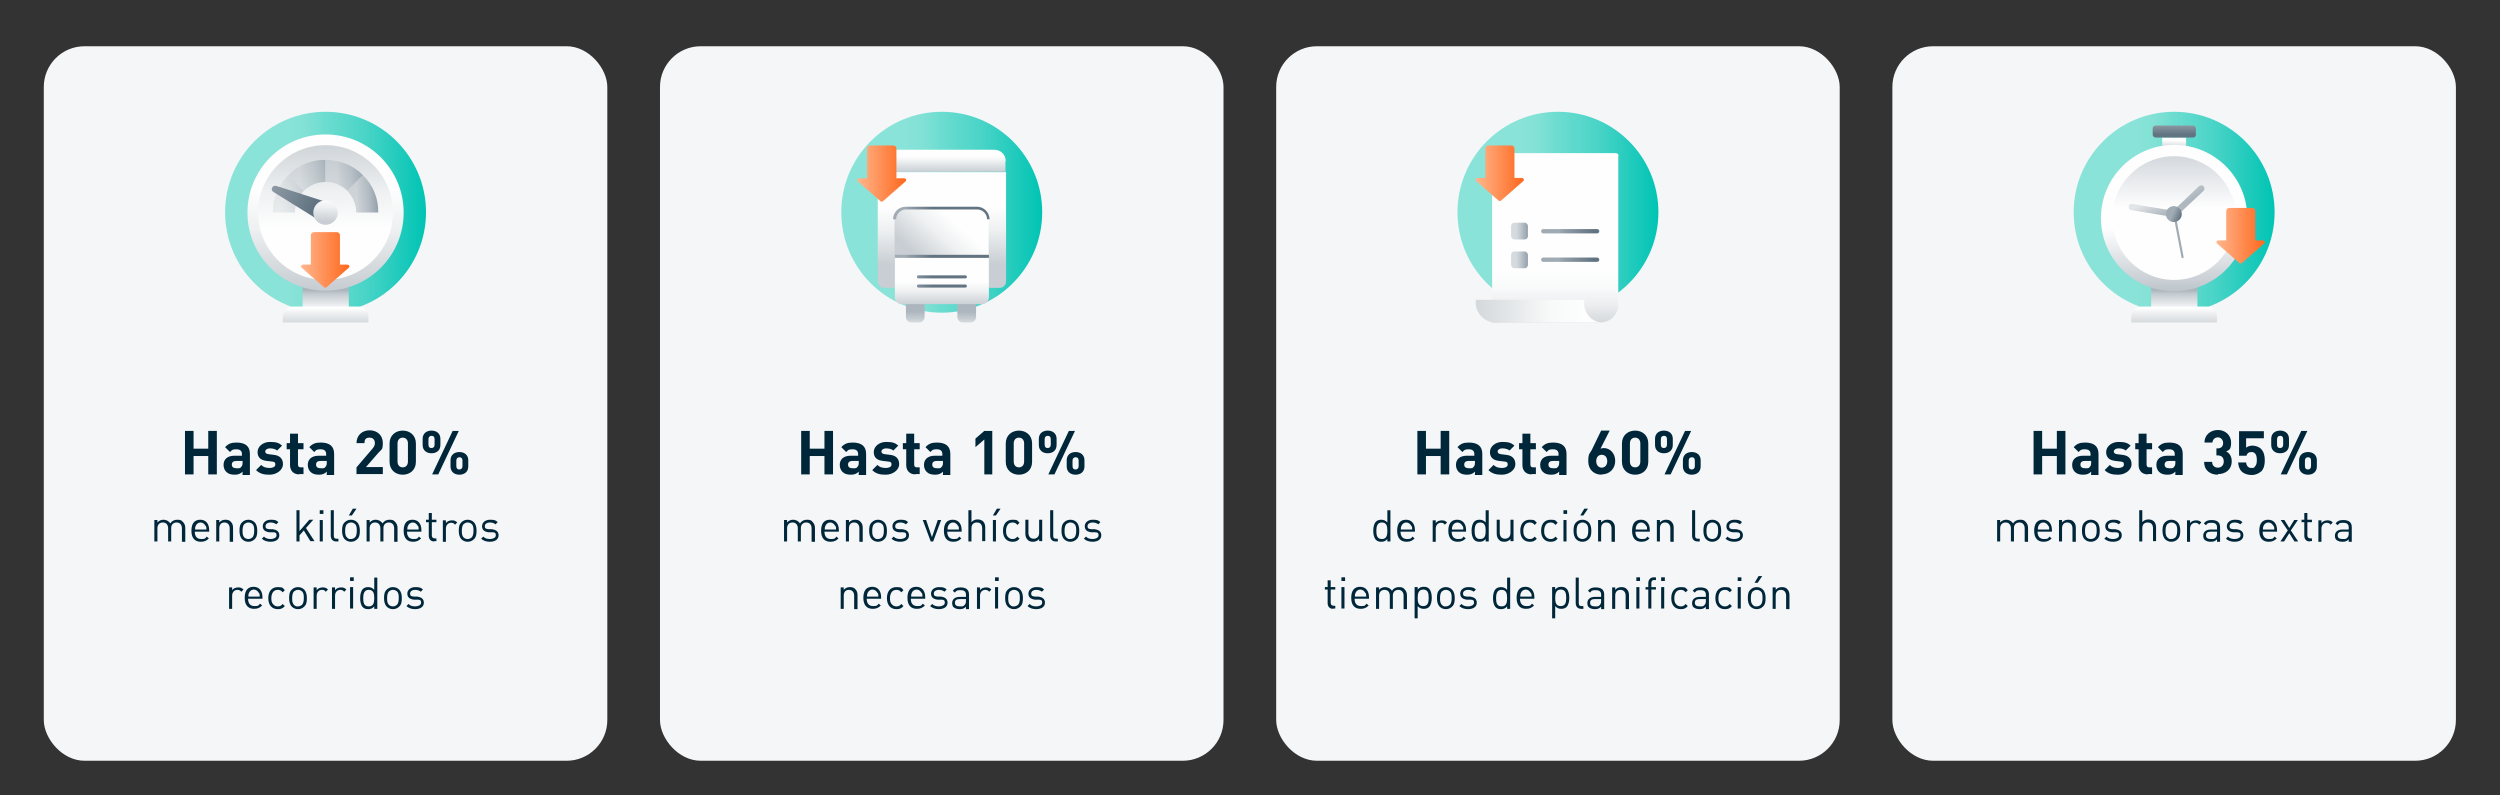 <?xml version="1.0" encoding="UTF-8"?><svg id="Capa_1" xmlns="http://www.w3.org/2000/svg" xmlns:xlink="http://www.w3.org/1999/xlink" viewBox="0 0 816.3 259.6"><rect x="0" y="0" width="816.3" height="259.6" fill="#333333" stroke="none"/><defs><style>.cls-1{fill:none;}.cls-2{fill:#00263a;}.cls-3{fill:#f5f6f8;}.cls-4{fill:url(#Degradado_sin_nombre_8-2);}.cls-5{fill:url(#Degradado_sin_nombre_5-3);}.cls-6{fill:url(#Degradado_sin_nombre_5-2);}.cls-7{fill:url(#Degradado_sin_nombre_5-4);}.cls-8{fill:url(#Degradado_sin_nombre_4-2);}.cls-9{fill:url(#Degradado_sin_nombre_9-8);}.cls-10{fill:url(#Degradado_sin_nombre_9-7);}.cls-11{fill:url(#Degradado_sin_nombre_9-6);}.cls-12{fill:url(#Degradado_sin_nombre_9-4);}.cls-13{fill:url(#Degradado_sin_nombre_9-3);}.cls-14{fill:url(#Degradado_sin_nombre_9-2);}.cls-15{fill:url(#Degradado_sin_nombre_9-5);}.cls-16{fill:url(#Degradado_sin_nombre_9-9);}.cls-17{fill:url(#Degradado_sin_nombre_6-3);}.cls-18{fill:url(#Degradado_sin_nombre_6-2);}.cls-19{fill:url(#Degradado_sin_nombre_3-2);}.cls-20{fill:url(#Degradado_sin_nombre_13);fill-rule:evenodd;}.cls-21{fill:url(#Degradado_sin_nombre_7);isolation:isolate;}.cls-21,.cls-22{opacity:.5;}.cls-23{fill:url(#Degradado_sin_nombre_10);}.cls-24{fill:url(#Degradado_sin_nombre_19);}.cls-25{fill:url(#Degradado_sin_nombre_20);}.cls-26{fill:url(#Degradado_sin_nombre_11);}.cls-27{fill:url(#Degradado_sin_nombre_12);}.cls-28{fill:url(#Degradado_sin_nombre_18);}.cls-29{fill:url(#Degradado_sin_nombre_15);}.cls-30{fill:url(#Degradado_sin_nombre_14);}.cls-31{fill:url(#Degradado_sin_nombre_17);}.cls-32{fill:url(#Degradado_sin_nombre_16);}.cls-33{opacity:.4;}.cls-34{opacity:.6;}.cls-35{opacity:.8;}.cls-36{fill:url(#Degradado_sin_nombre_6);}.cls-37{fill:url(#Degradado_sin_nombre_3);}.cls-38{fill:url(#Degradado_sin_nombre_8);}.cls-39{fill:url(#Degradado_sin_nombre_9);}.cls-40{fill:url(#Degradado_sin_nombre_4);}.cls-41{fill:url(#Degradado_sin_nombre_5);}.cls-42{fill:url(#Degradado_sin_nombre_11-4);}.cls-43{fill:url(#Degradado_sin_nombre_11-3);}.cls-44{fill:url(#Degradado_sin_nombre_11-2);}.cls-45{fill:url(#Degradado_sin_nombre_19-4);}.cls-46{fill:url(#Degradado_sin_nombre_19-3);}.cls-47{fill:url(#Degradado_sin_nombre_19-2);}.cls-48{fill:url(#Degradado_sin_nombre_20-2);}.cls-49{fill:url(#Degradado_sin_nombre_14-2);}.cls-50{fill:url(#Degradado_sin_nombre_14-3);}</style><linearGradient id="Degradado_sin_nombre_5" x1="677.1" y1="223" x2="742.8" y2="223" gradientTransform="translate(0 292.2) scale(1 -1)" gradientUnits="userSpaceOnUse"><stop offset=".3" stop-color="#8ae3d8"/><stop offset=".4" stop-color="#82e1d6"/><stop offset=".5" stop-color="#6cdcd0"/><stop offset=".7" stop-color="#49d4c7"/><stop offset=".9" stop-color="#18c9ba"/><stop offset="1" stop-color="#00c4b3"/></linearGradient><linearGradient id="Degradado_sin_nombre_4" x1="709.9" y1="187.1" x2="709.9" y2="200" gradientTransform="translate(0 292.2) scale(1 -1)" gradientUnits="userSpaceOnUse"><stop offset=".3" stop-color="#fefefe"/><stop offset=".4" stop-color="#eef0f2"/><stop offset=".7" stop-color="#c5ccd1"/><stop offset=".8" stop-color="#adb6be"/></linearGradient><linearGradient id="Degradado_sin_nombre_3" x1="709.9" y1="181.8" x2="709.9" y2="195.6" gradientTransform="translate(0 292.2) scale(1 -1)" gradientUnits="userSpaceOnUse"><stop offset=".1" stop-color="#bac2c8"/><stop offset=".6" stop-color="#eef0f1"/><stop offset=".7" stop-color="#fefefe"/></linearGradient><linearGradient id="Degradado_sin_nombre_6" x1="709.9" y1="243.1" x2="710" y2="246.7" gradientTransform="translate(0 292.2) scale(1 -1)" gradientUnits="userSpaceOnUse"><stop offset="0" stop-color="#bac2c8"/><stop offset=".2" stop-color="#cad0d5"/><stop offset=".7" stop-color="#f0f1f3"/><stop offset=".9" stop-color="#fefefe"/></linearGradient><linearGradient id="Degradado_sin_nombre_6-2" x1="709.9" y1="196.2" x2="709.9" y2="220" xlink:href="#Degradado_sin_nombre_6"/><linearGradient id="Degradado_sin_nombre_6-3" x1="709.9" y1="250.8" x2="709.9" y2="221.3" xlink:href="#Degradado_sin_nombre_6"/><linearGradient id="Degradado_sin_nombre_7" x1="1746.1" y1="-4554.2" x2="1746.1" y2="-4564.8" gradientTransform="translate(-2977.1 -3136.7) rotate(-28.1) scale(1 -1)" gradientUnits="userSpaceOnUse"><stop offset=".3" stop-color="#c8ced3"/><stop offset=".6" stop-color="#919ea8"/><stop offset=".9" stop-color="#627482"/></linearGradient><linearGradient id="Degradado_sin_nombre_9" x1="709.9" y1="254.3" x2="709.9" y2="247.7" gradientTransform="translate(0 292.2) scale(1 -1)" gradientUnits="userSpaceOnUse"><stop offset=".3" stop-color="#a1abb4"/><stop offset=".4" stop-color="#919da7"/><stop offset=".9" stop-color="#627482"/></linearGradient><linearGradient id="Degradado_sin_nombre_9-2" x1="1741.2" y1="-4570.7" x2="1746.2" y2="-4570.7" gradientTransform="translate(-2977.1 -3136.7) rotate(-28.1) scale(1 -1)" xlink:href="#Degradado_sin_nombre_9"/><linearGradient id="Degradado_sin_nombre_10" x1="1743.8" y1="-4561.2" x2="1747.4" y2="-4565.8" gradientTransform="translate(-2977.1 -3136.7) rotate(-28.1) scale(1 -1)" gradientUnits="userSpaceOnUse"><stop offset=".3" stop-color="#a1abb4"/><stop offset=".3" stop-color="#9da8b1"/><stop offset=".9" stop-color="#526575"/></linearGradient><linearGradient id="Degradado_sin_nombre_11" x1="723.8" y1="215.2" x2="739.6" y2="215.2" gradientTransform="translate(0 292.2) scale(1 -1)" gradientUnits="userSpaceOnUse"><stop offset="0" stop-color="#ffb68d"/><stop offset="1" stop-color="#ff671c"/></linearGradient><linearGradient id="Degradado_sin_nombre_5-2" x1="475.9" x2="541.6" xlink:href="#Degradado_sin_nombre_5"/><linearGradient id="Degradado_sin_nombre_13" x1="-5421.2" y1="-10558" x2="-5479.5" y2="-10558" gradientTransform="translate(-10050.2 -5368.1) rotate(-90) scale(1 -1)" gradientUnits="userSpaceOnUse"><stop offset=".6" stop-color="#fefefe"/><stop offset=".7" stop-color="#f9fafa"/><stop offset=".8" stop-color="#ebedef"/><stop offset=".9" stop-color="#d3d8dc"/><stop offset="1" stop-color="#b3bbc3"/><stop offset="1" stop-color="#adb6be"/></linearGradient><linearGradient id="Degradado_sin_nombre_12" x1="524.4" y1="190.6" x2="461" y2="190.6" gradientTransform="translate(0 292.2) scale(1 -1)" gradientUnits="userSpaceOnUse"><stop offset=".1" stop-color="#fefefe"/><stop offset=".3" stop-color="#f7f8f8"/><stop offset=".5" stop-color="#e3e6e8"/><stop offset=".8" stop-color="#c8ced3"/></linearGradient><linearGradient id="Degradado_sin_nombre_9-3" x1="503.2" y1="216.7" x2="522.2" y2="216.7" xlink:href="#Degradado_sin_nombre_9"/><linearGradient id="Degradado_sin_nombre_8" x1="493.4" y1="216.7" x2="499" y2="216.7" gradientTransform="translate(0 292.2) scale(1 -1)" gradientUnits="userSpaceOnUse"><stop offset=".3" stop-color="#d5dade"/><stop offset=".5" stop-color="#c5ccd1"/><stop offset=".9" stop-color="#9ca7b1"/><stop offset="1" stop-color="#94a0aa"/></linearGradient><linearGradient id="Degradado_sin_nombre_9-4" x1="503.2" y1="207.4" x2="522.2" y2="207.4" xlink:href="#Degradado_sin_nombre_9"/><linearGradient id="Degradado_sin_nombre_8-2" y1="207.4" y2="207.4" xlink:href="#Degradado_sin_nombre_8"/><linearGradient id="Degradado_sin_nombre_11-2" x1="481.9" y1="235.6" x2="497.7" y2="235.6" xlink:href="#Degradado_sin_nombre_11"/><linearGradient id="Degradado_sin_nombre_5-3" x1="274.7" x2="340.3" xlink:href="#Degradado_sin_nombre_5"/><linearGradient id="Degradado_sin_nombre_17" x1="298.8" y1="192.5" x2="298.8" y2="181.8" gradientTransform="translate(0 292.2) scale(1 -1)" gradientUnits="userSpaceOnUse"><stop offset=".2" stop-color="#adb6be"/><stop offset=".4" stop-color="#c5ccd1"/><stop offset=".7" stop-color="#eef0f2"/><stop offset=".9" stop-color="#fefefe"/></linearGradient><linearGradient id="Degradado_sin_nombre_16" x1="315.6" y1="192.5" x2="315.6" y2="181.8" gradientTransform="translate(0 292.2) scale(1 -1)" gradientUnits="userSpaceOnUse"><stop offset=".2" stop-color="#adb6be"/><stop offset=".4" stop-color="#c5ccd1"/><stop offset=".7" stop-color="#eef0f2"/><stop offset=".9" stop-color="#fefefe"/></linearGradient><linearGradient id="Degradado_sin_nombre_15" x1="307.5" y1="243.2" x2="307.5" y2="236" gradientTransform="translate(0 292.2) scale(1 -1)" gradientUnits="userSpaceOnUse"><stop offset=".3" stop-color="#fefefe"/><stop offset=".5" stop-color="#eef0f1"/><stop offset="1" stop-color="#c8ced3"/></linearGradient><linearGradient id="Degradado_sin_nombre_14" x1="307.5" y1="198.2" x2="307.5" y2="236" gradientTransform="translate(0 292.2) scale(1 -1)" gradientUnits="userSpaceOnUse"><stop offset=".2" stop-color="#c8ced3"/><stop offset=".5" stop-color="#eef0f1"/><stop offset=".7" stop-color="#fefefe"/></linearGradient><linearGradient id="Degradado_sin_nombre_14-2" x1="307.5" y1="189.3" x2="307.5" y2="204.9" xlink:href="#Degradado_sin_nombre_14"/><linearGradient id="Degradado_sin_nombre_14-3" x1="296.2" y1="202.8" x2="318.1" y2="227.1" xlink:href="#Degradado_sin_nombre_14"/><linearGradient id="Degradado_sin_nombre_9-5" x1="291.1" y1="198.8" x2="305.8" y2="198.8" xlink:href="#Degradado_sin_nombre_9"/><linearGradient id="Degradado_sin_nombre_9-6" x1="291.1" y1="201.8" x2="305.8" y2="201.8" xlink:href="#Degradado_sin_nombre_9"/><linearGradient id="Degradado_sin_nombre_9-7" x1="291.1" y1="208.5" x2="305.8" y2="208.5" xlink:href="#Degradado_sin_nombre_9"/><linearGradient id="Degradado_sin_nombre_9-8" x1="291.1" y1="222.7" x2="305.8" y2="222.7" xlink:href="#Degradado_sin_nombre_9"/><linearGradient id="Degradado_sin_nombre_11-3" x1="13570.2" y1="8178.6" x2="13586.1" y2="8178.6" gradientTransform="translate(-13290.2 8235.2) scale(1 -1)" xlink:href="#Degradado_sin_nombre_11"/><linearGradient id="Degradado_sin_nombre_5-4" x1="73.5" x2="139.1" xlink:href="#Degradado_sin_nombre_5"/><linearGradient id="Degradado_sin_nombre_4-2" x1="106.3" x2="106.3" y2="200" xlink:href="#Degradado_sin_nombre_4"/><linearGradient id="Degradado_sin_nombre_20" x1="-16.2" y1="249.3" x2="-16.2" y2="185.7" gradientTransform="translate(122.6 292.2) scale(1 -1)" gradientUnits="userSpaceOnUse"><stop offset=".3" stop-color="#fefefe"/><stop offset=".5" stop-color="#eef0f1"/><stop offset=".8" stop-color="#c8ced3"/></linearGradient><linearGradient id="Degradado_sin_nombre_20-2" x1="-16.2" y1="199.4" x2="-16.2" y2="260.4" xlink:href="#Degradado_sin_nombre_20"/><linearGradient id="Degradado_sin_nombre_19" x1="94.2" y1="234.9" x2="106.3" y2="234.9" gradientTransform="translate(0 292.2) scale(1 -1)" gradientUnits="userSpaceOnUse"><stop offset=".3" stop-color="#adb6be"/><stop offset=".4" stop-color="#9da8b1"/><stop offset=".7" stop-color="#748491"/><stop offset="1" stop-color="#334b5d"/></linearGradient><linearGradient id="Degradado_sin_nombre_19-2" x1="89.1" y1="228.9" x2="99.2" y2="228.9" xlink:href="#Degradado_sin_nombre_19"/><linearGradient id="Degradado_sin_nombre_19-3" x1="113.4" y1="228.9" x2="123.5" y2="228.9" xlink:href="#Degradado_sin_nombre_19"/><linearGradient id="Degradado_sin_nombre_19-4" x1="106.3" y1="234.9" x2="118.5" y2="234.9" xlink:href="#Degradado_sin_nombre_19"/><linearGradient id="Degradado_sin_nombre_9-9" x1="-16892.2" y1="-4151.3" x2="-16916" y2="-4172.8" gradientTransform="translate(-17304.2 717) rotate(164)" xlink:href="#Degradado_sin_nombre_9"/><linearGradient id="Degradado_sin_nombre_18" x1="-16.4" y1="216.9" x2="-16" y2="232.1" gradientTransform="translate(122.6 292.2) scale(1 -1)" gradientUnits="userSpaceOnUse"><stop offset=".2" stop-color="#c8ced3"/><stop offset=".5" stop-color="#eef0f1"/><stop offset=".7" stop-color="#fefefe"/></linearGradient><linearGradient id="Degradado_sin_nombre_11-4" x1="98.4" y1="207.3" x2="114.2" y2="207.3" xlink:href="#Degradado_sin_nombre_11"/><linearGradient id="Degradado_sin_nombre_3-2" x1="106.3" x2="106.3" y2="195.6" xlink:href="#Degradado_sin_nombre_3"/></defs><g><rect class="cls-3" x="617.9" y="15.1" width="184" height="233.3" rx="13.3" ry="13.3"/><g><path class="cls-2" d="m671.6,154.9v-6h-4.8v6h-2.8v-14.2h2.8v5.8h4.8v-5.8h2.8v14.2h-2.8Z"/><path class="cls-2" d="m682.8,154.9v-.9c-.7.7-1.4,1-2.6,1s-2.1-.3-2.7-.9c-.6-.6-.9-1.4-.9-2.3,0-1.7,1.1-3,3.6-3h2.4v-.5c0-1.1-.6-1.6-1.9-1.6s-1.4.3-2,.9l-1.6-1.6c1-1.1,2-1.5,3.7-1.5,2.9,0,4.4,1.2,4.4,3.7v6.9h-2.5Zm0-4.4h-2c-1,0-1.5.4-1.5,1.2s.5,1.2,1.6,1.2,1.1,0,1.5-.5c.3-.3.4-.7.4-1.3v-.6Z"/><path class="cls-2" d="m691.6,155c-1.6,0-3.1-.2-4.4-1.5l1.7-1.7c.8.9,2,1,2.8,1s1.8-.3,1.8-1.1-.3-.9-1.1-1l-1.7-.2c-1.8-.2-3-1-3-2.9s1.9-3.3,4-3.3,3,.3,4,1.2l-1.6,1.6c-.6-.5-1.5-.7-2.4-.7s-1.5.5-1.5,1,.3.8,1.1.9l1.6.2c2.1.2,3.1,1.3,3.1,3.1s-2,3.4-4.4,3.4Z"/><path class="cls-2" d="m701.3,154.9c-2.1,0-3-1.5-3-3v-5.2h-1.1v-2h1.1v-3.1h2.6v3.1h1.8v2h-1.8v5c0,.6.3.9.9.9h.9v2.2h-1.4Z"/><path class="cls-2" d="m710.3,154.9v-.9c-.7.7-1.4,1-2.6,1s-2.1-.3-2.7-.9c-.6-.6-.9-1.4-.9-2.3,0-1.7,1.1-3,3.6-3h2.4v-.5c0-1.1-.6-1.6-1.9-1.6s-1.4.3-2,.9l-1.6-1.6c1-1.1,2-1.5,3.7-1.5,2.9,0,4.4,1.2,4.4,3.7v6.9h-2.5Zm0-4.4h-2c-1,0-1.5.4-1.5,1.2s.5,1.2,1.6,1.2,1.1,0,1.5-.5c.3-.3.4-.7.4-1.3v-.6Z"/><path class="cls-2" d="m724.2,155c-2.3,0-4.5-1.2-4.5-4.2h2.6c0,1.3.9,1.9,1.9,1.9s1.9-.7,1.9-2-.7-2-2-2h-.4v-2.3h.4c1.3,0,1.8-.8,1.8-1.8s-.8-1.8-1.7-1.8-1.7.6-1.8,1.7h-2.6c0-2.5,2-4.1,4.4-4.1s4.3,1.7,4.3,4.1-.7,2.4-1.6,2.9c1,.5,1.8,1.5,1.8,3.2,0,2.8-2.1,4.2-4.5,4.2Z"/><path class="cls-2" d="m738.3,153.9c-.6.6-1.7,1.2-3.1,1.2s-2.6-.5-3.2-1.1c-.9-.9-1.1-1.9-1.2-3h2.6c.1,1.1.7,1.8,1.7,1.8s.9-.1,1.2-.5c.5-.5.6-1.2.6-2.1,0-1.6-.5-2.6-1.7-2.6s-1.5.6-1.7,1.2h-2.4v-8h8.1v2.3h-5.8v3.1c.4-.4,1.2-.7,2.1-.7s2.1.4,2.7,1c1.1,1.1,1.3,2.5,1.3,3.8s-.2,2.7-1.3,3.8Z"/><path class="cls-2" d="m744.5,148c-1.6,0-2.9-.9-2.9-2.7v-2c0-1.8,1.3-2.7,2.9-2.7s2.9.9,2.9,2.7v2c0,1.8-1.3,2.7-2.9,2.7Zm1-4.6c0-.8-.4-1.1-1-1.1s-1,.4-1,1.1v1.8c0,.8.4,1.1,1,1.1s1-.4,1-1.1v-1.8Zm1.2,11.5h-2l6.7-14.2h2l-6.7,14.2Zm6.9.1c-1.6,0-2.9-.9-2.9-2.7v-2c0-1.8,1.3-2.7,2.9-2.7s2.9.9,2.9,2.7v2c0,1.8-1.3,2.7-2.9,2.7Zm1-4.6c0-.8-.4-1.1-1-1.1s-1,.4-1,1.1v1.8c0,.8.4,1.1,1,1.1s1-.4,1-1.1v-1.8Z"/><path class="cls-2" d="m661.1,176.8v-4.3c0-1.2-.7-1.9-1.7-1.9s-1.8.6-1.8,1.8v4.4h-1v-4.3c0-1.2-.7-1.9-1.7-1.9s-1.8.6-1.8,1.9v4.3h-1v-7h1v.8c.5-.6,1.2-.9,2-.9s1.7.4,2.2,1.2c.5-.8,1.3-1.2,2.3-1.2s1.4.2,1.8.7c.5.5.8,1.1.8,2v4.5h-1Z"/><path class="cls-2" d="m665.3,173.6c0,1.5.7,2.4,2.1,2.4s1.3-.2,1.8-.8l.7.6c-.7.7-1.4,1.1-2.6,1.1-1.9,0-3.1-1.1-3.1-3.6s1.1-3.6,2.9-3.6,2.9,1.3,2.9,3.4v.5h-4.7Zm3.5-1.9c-.3-.6-.9-1.1-1.6-1.1s-1.3.4-1.6,1.1c-.2.4-.2.6-.2,1.2h3.7c0-.6,0-.8-.2-1.2Z"/><path class="cls-2" d="m676.7,176.8v-4.3c0-1.2-.7-1.9-1.7-1.9s-1.7.6-1.7,1.9v4.3h-1v-7h1v.8c.5-.6,1.2-.9,2-.9s1.4.2,1.8.7c.5.5.7,1.1.7,2v4.5h-1Z"/><path class="cls-2" d="m684.7,176.1c-.5.5-1.2.8-2,.8s-1.5-.3-2-.8c-.7-.7-.9-1.7-.9-2.8s.1-2.1.9-2.8c.5-.5,1.2-.8,2-.8s1.5.3,2,.8c.7.7.9,1.7.9,2.8s-.1,2.1-.9,2.8Zm-.7-5c-.3-.3-.8-.5-1.3-.5s-.9.2-1.3.5c-.5.5-.6,1.4-.6,2.2s0,1.6.6,2.2c.3.3.8.5,1.3.5s.9-.2,1.3-.5c.5-.5.6-1.4.6-2.2s0-1.7-.6-2.2Z"/><path class="cls-2" d="m690,176.9c-1.2,0-2.1-.3-2.9-1l.7-.7c.5.6,1.3.8,2.2.8s1.9-.4,1.9-1.2-.3-1-1.2-1h-1.2c-1.4-.2-2.1-.8-2.1-2s1.1-2.1,2.6-2.1,1.9.2,2.5.8l-.7.7c-.5-.4-1.1-.6-1.9-.6s-1.6.4-1.6,1.2.4.9,1.3,1h1.1c1.2.2,2.1.7,2.1,2s-1.1,2.1-2.9,2.1Z"/><path class="cls-2" d="m703,176.8v-4.3c0-1.2-.6-1.9-1.7-1.9s-1.8.6-1.8,1.9v4.3h-1v-10.2h1v3.9c.5-.6,1.2-.9,2-.9,1.6,0,2.5,1,2.5,2.6v4.5h-1Z"/><path class="cls-2" d="m711,176.1c-.5.5-1.2.8-2,.8s-1.5-.3-2-.8c-.7-.7-.9-1.7-.9-2.8s.1-2.1.9-2.8c.5-.5,1.2-.8,2-.8s1.5.3,2,.8c.7.7.9,1.7.9,2.8s-.1,2.1-.9,2.8Zm-.7-5c-.3-.3-.8-.5-1.3-.5s-.9.2-1.3.5c-.5.5-.6,1.4-.6,2.2s0,1.6.6,2.2.8.5,1.3.5.9-.2,1.3-.5c.5-.5.6-1.4.6-2.2s0-1.7-.6-2.2Z"/><path class="cls-2" d="m718,171.2c-.4-.4-.7-.5-1.2-.5-1,0-1.7.8-1.7,1.9v4.3h-1v-7h1v.9c.4-.6,1.2-.9,2-.9s1.2.2,1.7.7l-.8.8Z"/><path class="cls-2" d="m723.9,176.8v-.7c-.6.6-1.1.8-2,.8s-1.5-.2-2-.6c-.4-.3-.5-.9-.5-1.4,0-1.2.9-2,2.4-2h2.1v-.7c0-1-.5-1.5-1.8-1.5s-1.3.2-1.8.8l-.7-.6c.6-.8,1.3-1.1,2.5-1.1,1.9,0,2.8.8,2.8,2.3v4.8h-1Zm0-3.2h-2c-1.1,0-1.6.4-1.6,1.2s.5,1.2,1.6,1.2,1.1,0,1.6-.5c.2-.2.4-.6.4-1.2v-.8Z"/><path class="cls-2" d="m729.7,176.9c-1.2,0-2.1-.3-2.9-1l.7-.7c.5.6,1.3.8,2.2.8s1.9-.4,1.9-1.2-.3-1-1.2-1h-1.2c-1.4-.2-2.1-.8-2.1-2s1.1-2.1,2.6-2.1,1.9.2,2.5.8l-.7.7c-.5-.4-1.1-.6-1.9-.6s-1.6.4-1.6,1.2.4.9,1.3,1h1.1c1.2.2,2.1.7,2.1,2s-1.1,2.1-2.9,2.1Z"/><path class="cls-2" d="m738.8,173.6c0,1.5.7,2.4,2.1,2.4s1.3-.2,1.8-.8l.7.6c-.7.7-1.4,1.1-2.6,1.1-1.9,0-3.1-1.1-3.1-3.6s1.1-3.6,2.9-3.6,2.9,1.3,2.9,3.4v.5h-4.7Zm3.5-1.9c-.3-.6-.9-1.1-1.6-1.1s-1.3.4-1.6,1.1c-.2.4-.2.6-.2,1.2h3.7c0-.6,0-.8-.2-1.2Z"/><path class="cls-2" d="m749.2,176.8l-1.7-2.7-1.7,2.7h-1.2l2.4-3.6-2.3-3.4h1.2l1.6,2.6,1.6-2.6h1.2l-2.3,3.4,2.4,3.6h-1.2Z"/><path class="cls-2" d="m754.2,176.8c-1.2,0-1.8-.8-1.8-1.9v-4.4h-.9v-.8h.9v-2.2h1v2.2h1.5v.8h-1.5v4.3c0,.6.3,1,1,1h.5v.9h-.7Z"/><path class="cls-2" d="m760.9,171.2c-.4-.4-.7-.5-1.2-.5-1,0-1.7.8-1.7,1.9v4.3h-1v-7h1v.9c.4-.6,1.2-.9,2-.9s1.2.2,1.7.7l-.8.8Z"/><path class="cls-2" d="m766.9,176.8v-.7c-.6.6-1.1.8-2,.8s-1.5-.2-2-.6c-.4-.3-.5-.9-.5-1.4,0-1.2.9-2,2.4-2h2.1v-.7c0-1-.5-1.5-1.8-1.5s-1.3.2-1.8.8l-.7-.6c.6-.8,1.3-1.1,2.5-1.1,1.9,0,2.8.8,2.8,2.3v4.8h-1Zm0-3.2h-2c-1.1,0-1.6.4-1.6,1.2s.5,1.2,1.6,1.2,1.1,0,1.6-.5c.2-.2.4-.6.4-1.2v-.8Z"/></g><g id="Arte"><circle class="cls-41" cx="709.9" cy="69.3" r="32.8"/><rect class="cls-40" x="702.4" y="90.5" width="15.1" height="12.9"/><path class="cls-37" d="m699.4,100.1h21.1c1.9,0,3.4,1.5,3.4,3.4h0v1.8h-28v-1.8c0-1.9,1.5-3.4,3.4-3.4Z"/><rect class="cls-36" x="706" y="44.9" width="7.8" height="3.9"/><ellipse class="cls-18" cx="709.9" cy="71.2" rx="23.9" ry="23.9"/><ellipse class="cls-17" cx="709.9" cy="71.2" rx="20.2" ry="20.2"/><path class="cls-21" d="m710.3,70.8c-.2.1-.4.1-.6.1l-13.8-2.3c-.6,0-.9-.6-.8-1.2,0-.6.6-.9,1.2-.8l13.3,2.2,8.4-8c.4-.4,1.1-.4,1.5,0,.4.4.4,1.1,0,1.5l-8.8,8.3c0,0-.1.1-.2.2Z"/><rect class="cls-39" x="702.9" y="41" width="14.1" height="3.9" rx=".9" ry=".9"/><path class="cls-14" d="m712.7,84.3s0,0,0,0c-.2,0-.4,0-.4-.3,0,0,0,0,0,0l-2.7-14.1c0-.2,0-.4.3-.4.2,0,.4,0,.4.3h0l2.7,14.1c0,.1,0,.3-.2.4Z"/><circle class="cls-23" cx="709.8" cy="69.9" r="2.6"/><path class="cls-26" d="m736.4,78.5v-9.6c0-.5-.4-1-1-1h-7.5c-.5,0-1,.4-1,1v9.6h-2.6c-.3,0-.6.3-.6.6,0,.2,0,.3.2.4l3.3,2.9,4,3.5c.2.2.5.2.8,0l4-3.5,3.3-2.9c.2-.2.3-.6,0-.8-.1-.1-.3-.2-.4-.2h-2.6Z"/><rect class="cls-1" x="673.8" y="36.4" width="72.2" height="68.9"/></g></g><g><rect class="cls-3" x="416.7" y="15.1" width="184" height="233.3" rx="13.3" ry="13.3"/><g><path class="cls-2" d="m470.4,154.9v-6h-4.8v6h-2.8v-14.2h2.8v5.8h4.8v-5.8h2.8v14.2h-2.8Z"/><path class="cls-2" d="m481.6,154.9v-.9c-.7.7-1.4,1-2.6,1s-2.1-.3-2.7-.9c-.6-.6-.9-1.4-.9-2.3,0-1.7,1.1-3,3.6-3h2.4v-.5c0-1.1-.6-1.6-1.9-1.6s-1.4.3-2,.9l-1.6-1.6c1-1.1,2-1.5,3.7-1.5,2.9,0,4.4,1.2,4.4,3.7v6.9h-2.5Zm0-4.4h-2c-1,0-1.5.4-1.5,1.2s.5,1.2,1.6,1.2,1.1,0,1.5-.5c.3-.3.4-.7.4-1.3v-.6Z"/><path class="cls-2" d="m490.4,155c-1.6,0-3.1-.2-4.4-1.5l1.7-1.7c.8.9,2,1,2.8,1s1.8-.3,1.8-1.1-.3-.9-1.1-1l-1.7-.2c-1.8-.2-3-1-3-2.9s1.9-3.3,4-3.3,3,.3,4,1.2l-1.6,1.6c-.6-.5-1.5-.7-2.4-.7s-1.5.5-1.5,1,.3.8,1.1.9l1.6.2c2.1.2,3.1,1.3,3.1,3.1s-2,3.4-4.4,3.4Z"/><path class="cls-2" d="m500.1,154.9c-2.1,0-3-1.5-3-3v-5.2h-1.1v-2h1.1v-3.1h2.6v3.1h1.8v2h-1.8v5c0,.6.3.9.9.9h.9v2.2h-1.4Z"/><path class="cls-2" d="m509.1,154.9v-.9c-.7.7-1.4,1-2.6,1s-2.1-.3-2.7-.9c-.6-.6-.9-1.4-.9-2.3,0-1.7,1.1-3,3.6-3h2.4v-.5c0-1.1-.6-1.6-1.9-1.6s-1.4.3-2,.9l-1.6-1.6c1-1.1,2-1.5,3.7-1.5,2.9,0,4.4,1.2,4.4,3.7v6.9h-2.5Zm0-4.4h-2c-1,0-1.5.4-1.5,1.2s.5,1.2,1.6,1.2,1.1,0,1.5-.5c.3-.3.4-.7.4-1.3v-.6Z"/><path class="cls-2" d="m523,155c-2.5,0-4.4-1.6-4.4-4.4s.6-2.5,1.2-3.8l3-6.2h2.8l-3,5.9c.3-.1.7-.2,1.1-.2,1.9,0,3.7,1.6,3.7,4.2s-1.9,4.4-4.4,4.4Zm0-6.5c-1.1,0-1.8.8-1.8,2.1s.8,2.1,1.8,2.1,1.8-.8,1.8-2.1-.7-2.1-1.8-2.1Z"/><path class="cls-2" d="m533.9,155c-2.3,0-4.3-1.5-4.3-4.2v-6c0-2.7,2-4.2,4.3-4.2s4.3,1.5,4.3,4.2v6c0,2.7-2,4.2-4.3,4.2Zm1.7-10.2c0-1.2-.7-1.9-1.7-1.9s-1.7.7-1.7,1.9v5.9c0,1.2.7,1.9,1.7,1.9s1.7-.7,1.7-1.9v-5.9Z"/><path class="cls-2" d="m543.3,148c-1.6,0-2.9-.9-2.9-2.7v-2c0-1.8,1.3-2.7,2.9-2.7s2.9.9,2.9,2.7v2c0,1.8-1.3,2.7-2.9,2.7Zm1-4.6c0-.8-.4-1.1-1-1.1s-1,.4-1,1.1v1.8c0,.8.4,1.1,1,1.1s1-.4,1-1.1v-1.8Zm1.2,11.5h-2l6.7-14.2h2l-6.7,14.2Zm6.9.1c-1.6,0-2.9-.9-2.9-2.7v-2c0-1.8,1.3-2.7,2.9-2.7s2.9.9,2.9,2.7v2c0,1.8-1.3,2.7-2.9,2.7Zm1-4.6c0-.8-.4-1.1-1-1.1s-1,.4-1,1.1v1.8c0,.8.4,1.1,1,1.1s1-.4,1-1.1v-1.8Z"/><path class="cls-2" d="m453,176.8v-.8c-.6.7-1.2.9-2,.9s-1.3-.2-1.7-.6c-.7-.7-.9-1.9-.9-3s.2-2.3.9-3c.4-.4,1-.6,1.7-.6s1.4.2,2,.9v-4h1v10.2h-1Zm-1.8-6.2c-1.5,0-1.8,1.3-1.8,2.7s.2,2.7,1.8,2.7,1.8-1.3,1.8-2.7-.2-2.7-1.8-2.7Z"/><path class="cls-2" d="m457.3,173.6c0,1.5.7,2.4,2.1,2.4s1.3-.2,1.8-.8l.7.6c-.7.7-1.4,1.1-2.6,1.1-1.9,0-3.1-1.1-3.1-3.6s1.1-3.6,2.9-3.6,2.9,1.3,2.9,3.4v.5h-4.7Zm3.5-1.9c-.3-.6-.9-1.1-1.6-1.1s-1.3.4-1.6,1.1c-.2.4-.2.6-.2,1.2h3.7c0-.6,0-.8-.2-1.2Z"/><path class="cls-2" d="m471.7,171.2c-.4-.4-.7-.5-1.2-.5-1,0-1.7.8-1.7,1.9v4.3h-1v-7h1v.9c.4-.6,1.2-.9,2-.9s1.2.2,1.7.7l-.8.8Z"/><path class="cls-2" d="m474,173.6c0,1.5.7,2.4,2.1,2.4s1.3-.2,1.8-.8l.7.6c-.7.7-1.4,1.1-2.6,1.1-1.9,0-3.1-1.1-3.1-3.6s1.1-3.6,2.9-3.6,2.9,1.3,2.9,3.4v.5h-4.7Zm3.5-1.9c-.3-.6-.9-1.1-1.6-1.1s-1.3.4-1.6,1.1c-.2.4-.2.6-.2,1.2h3.7c0-.6,0-.8-.2-1.2Z"/><path class="cls-2" d="m485.1,176.8v-.8c-.6.7-1.2.9-2,.9s-1.3-.2-1.7-.6c-.7-.7-.9-1.9-.9-3s.2-2.3.9-3c.4-.4,1-.6,1.7-.6s1.4.2,2,.9v-4h1v10.2h-1Zm-1.8-6.2c-1.5,0-1.8,1.3-1.8,2.7s.2,2.7,1.8,2.7,1.8-1.3,1.8-2.7-.2-2.7-1.8-2.7Z"/><path class="cls-2" d="m493.2,176.8v-.8c-.5.6-1.2.9-2,.9s-1.4-.2-1.8-.7c-.5-.5-.7-1.2-.7-2v-4.5h1v4.3c0,1.2.7,1.9,1.7,1.9s1.8-.6,1.8-1.9v-4.3h1v7h-1Z"/><path class="cls-2" d="m499.5,176.9c-1.8,0-3.1-1.2-3.1-3.6s1.3-3.6,3.1-3.6,1.6.3,2.3,1l-.7.7c-.5-.6-.9-.8-1.6-.8s-1.3.3-1.6.8c-.3.5-.5,1-.5,1.9s.1,1.4.5,1.9c.4.5.9.8,1.6.8s1.1-.2,1.6-.8l.7.7c-.7.8-1.3,1-2.3,1Z"/><path class="cls-2" d="m506.3,176.9c-1.8,0-3.1-1.2-3.1-3.6s1.3-3.6,3.1-3.6,1.6.3,2.3,1l-.7.7c-.5-.6-.9-.8-1.6-.8s-1.3.3-1.6.8c-.3.5-.5,1-.5,1.9s.1,1.4.5,1.9c.4.5.9.8,1.6.8s1.1-.2,1.6-.8l.7.7c-.7.8-1.3,1-2.3,1Z"/><path class="cls-2" d="m510.5,167.8v-1.2h1.2v1.2h-1.2Zm0,9v-7h1v7h-1Z"/><path class="cls-2" d="m518.7,176.1c-.5.5-1.2.8-2,.8s-1.5-.3-2-.8c-.7-.7-.9-1.7-.9-2.8s.1-2.1.9-2.8c.5-.5,1.2-.8,2-.8s1.5.3,2,.8c.7.7.9,1.7.9,2.8s-.1,2.1-.9,2.8Zm-.7-5c-.3-.3-.8-.5-1.3-.5s-.9.2-1.3.5c-.5.5-.6,1.4-.6,2.2s0,1.6.6,2.2c.3.3.8.5,1.3.5s.9-.2,1.3-.5c.5-.5.6-1.4.6-2.2s0-1.7-.6-2.2Zm-1-2.8h-1l1.3-2.2h1.2l-1.5,2.2Z"/><path class="cls-2" d="m526.2,176.8v-4.3c0-1.2-.7-1.9-1.7-1.9s-1.7.6-1.7,1.9v4.3h-1v-7h1v.8c.5-.6,1.2-.9,2-.9s1.4.2,1.8.7c.5.5.7,1.1.7,2v4.5h-1Z"/><path class="cls-2" d="m534,173.6c0,1.5.7,2.4,2.1,2.4s1.3-.2,1.8-.8l.7.6c-.7.7-1.4,1.1-2.6,1.1-1.9,0-3.1-1.1-3.1-3.6s1.1-3.6,2.9-3.6,2.9,1.3,2.9,3.4v.5h-4.7Zm3.5-1.9c-.3-.6-.9-1.1-1.6-1.1s-1.3.4-1.6,1.1c-.2.4-.2.6-.2,1.2h3.7c0-.6,0-.8-.2-1.2Z"/><path class="cls-2" d="m545.4,176.8v-4.3c0-1.2-.7-1.9-1.7-1.9s-1.7.6-1.7,1.9v4.3h-1v-7h1v.8c.5-.6,1.2-.9,2-.9s1.4.2,1.8.7c.5.5.7,1.1.7,2v4.5h-1Z"/><path class="cls-2" d="m554.3,176.8c-1.2,0-1.8-.8-1.8-1.9v-8.3h1v8.3c0,.7.2,1,.9,1h.6v.9h-.7Z"/><path class="cls-2" d="m561.1,176.1c-.5.5-1.2.8-2,.8s-1.5-.3-2-.8c-.7-.7-.9-1.7-.9-2.8s.1-2.1.9-2.8c.5-.5,1.2-.8,2-.8s1.5.3,2,.8c.7.7.9,1.7.9,2.8s-.1,2.1-.9,2.8Zm-.7-5c-.3-.3-.8-.5-1.3-.5s-.9.2-1.3.5c-.5.5-.6,1.4-.6,2.2s0,1.6.6,2.2c.3.3.8.5,1.3.5s.9-.2,1.3-.5c.5-.5.6-1.4.6-2.2s0-1.7-.6-2.2Z"/><path class="cls-2" d="m566.3,176.9c-1.2,0-2.1-.3-2.9-1l.7-.7c.5.6,1.3.8,2.2.8s1.9-.4,1.9-1.2-.3-1-1.2-1h-1.2c-1.4-.2-2.1-.8-2.1-2s1.1-2.1,2.6-2.1,1.9.2,2.5.8l-.7.7c-.5-.4-1.1-.6-1.9-.6s-1.6.4-1.6,1.2.4.9,1.3,1h1.1c1.2.2,2.1.7,2.1,2s-1.1,2.1-2.9,2.1Z"/><path class="cls-2" d="m435.3,198.8c-1.2,0-1.8-.8-1.8-1.9v-4.4h-.9v-.8h.9v-2.2h1v2.2h1.5v.8h-1.5v4.3c0,.6.3,1,1,1h.5v.9h-.7Z"/><path class="cls-2" d="m438,189.7v-1.2h1.2v1.2h-1.2Zm0,9v-7h1v7h-1Z"/><path class="cls-2" d="m442.3,195.5c0,1.5.7,2.4,2.1,2.4s1.3-.2,1.8-.8l.7.6c-.7.7-1.4,1.1-2.6,1.1-1.9,0-3.1-1.1-3.1-3.6s1.1-3.6,2.9-3.6,2.9,1.3,2.9,3.4v.5h-4.7Zm3.5-1.9c-.3-.6-.9-1.1-1.6-1.1s-1.3.4-1.6,1.1c-.2.4-.2.6-.2,1.2h3.7c0-.6,0-.8-.2-1.2Z"/><path class="cls-2" d="m458.3,198.8v-4.3c0-1.2-.7-1.9-1.7-1.9s-1.8.6-1.8,1.8v4.4h-1v-4.3c0-1.2-.7-1.9-1.7-1.9s-1.8.6-1.8,1.9v4.3h-1v-7h1v.8c.5-.6,1.2-.9,2-.9s1.7.4,2.2,1.2c.5-.8,1.3-1.2,2.3-1.2s1.4.2,1.8.7c.5.5.8,1.1.8,2v4.5h-1Z"/><path class="cls-2" d="m466.6,198.2c-.4.4-1,.6-1.7.6s-1.4-.2-2-.9v4h-1v-10.2h1v.8c.6-.7,1.2-.9,2-.9s1.3.2,1.7.6c.7.7.9,1.9.9,3s-.2,2.3-.9,3Zm-1.9-5.7c-1.5,0-1.8,1.3-1.8,2.7s.2,2.7,1.8,2.7,1.8-1.3,1.8-2.7-.2-2.7-1.8-2.7Z"/><path class="cls-2" d="m474.1,198.1c-.5.5-1.2.8-2,.8s-1.5-.3-2-.8c-.7-.7-.9-1.7-.9-2.8s.1-2.1.9-2.8c.5-.5,1.2-.8,2-.8s1.5.3,2,.8c.7.7.9,1.7.9,2.8s-.1,2.1-.9,2.8Zm-.7-5c-.3-.3-.8-.5-1.3-.5s-.9.2-1.3.5c-.5.5-.6,1.4-.6,2.2s0,1.6.6,2.2.8.5,1.3.5.9-.2,1.3-.5c.5-.5.6-1.4.6-2.2s0-1.7-.6-2.2Z"/><path class="cls-2" d="m479.4,198.9c-1.2,0-2.1-.3-2.9-1l.7-.7c.5.6,1.3.8,2.2.8s1.9-.4,1.9-1.2-.3-1-1.2-1h-1.2c-1.4-.2-2.1-.8-2.1-2s1.1-2.1,2.6-2.1,1.9.2,2.5.8l-.7.7c-.5-.4-1.1-.6-1.9-.6s-1.6.4-1.6,1.2.4.9,1.3,1h1.1c1.2.2,2.1.7,2.1,2s-1.1,2.1-2.9,2.1Z"/><path class="cls-2" d="m492.1,198.8v-.8c-.6.7-1.2.9-2,.9s-1.3-.2-1.7-.6c-.7-.7-.9-1.9-.9-3s.2-2.3.9-3c.4-.4,1-.6,1.7-.6s1.4.2,2,.9v-4h1v10.2h-1Zm-1.8-6.2c-1.5,0-1.8,1.3-1.8,2.7s.2,2.7,1.8,2.7,1.8-1.3,1.8-2.7-.2-2.7-1.8-2.7Z"/><path class="cls-2" d="m496.3,195.5c0,1.5.7,2.4,2.1,2.4s1.3-.2,1.8-.8l.7.6c-.7.7-1.4,1.1-2.6,1.1-1.9,0-3.1-1.1-3.1-3.6s1.1-3.6,2.9-3.6,2.9,1.3,2.9,3.4v.5h-4.7Zm3.5-1.9c-.3-.6-.9-1.1-1.6-1.1s-1.3.4-1.6,1.1c-.2.4-.2.6-.2,1.2h3.7c0-.6,0-.8-.2-1.2Z"/><path class="cls-2" d="m511.5,198.2c-.4.4-1,.6-1.7.6s-1.4-.2-2-.9v4h-1v-10.2h1v.8c.6-.7,1.2-.9,2-.9s1.3.2,1.7.6c.7.7.9,1.9.9,3s-.2,2.3-.9,3Zm-1.9-5.7c-1.5,0-1.8,1.3-1.8,2.7s.2,2.7,1.8,2.7,1.8-1.3,1.8-2.7-.2-2.7-1.8-2.7Z"/><path class="cls-2" d="m516.3,198.8c-1.2,0-1.8-.8-1.8-1.9v-8.3h1v8.3c0,.7.2,1,.9,1h.6v.9h-.7Z"/><path class="cls-2" d="m522.8,198.8v-.7c-.6.6-1.1.8-2,.8s-1.5-.2-2-.6c-.4-.3-.5-.9-.5-1.4,0-1.2.9-2,2.4-2h2.1v-.7c0-1-.5-1.5-1.8-1.5s-1.3.2-1.8.8l-.7-.6c.6-.8,1.3-1.1,2.5-1.1,1.9,0,2.8.8,2.8,2.3v4.8h-1Zm0-3.2h-2c-1.1,0-1.6.4-1.6,1.2s.5,1.2,1.6,1.2,1.1,0,1.6-.5c.2-.2.4-.6.4-1.2v-.8Z"/><path class="cls-2" d="m530.8,198.8v-4.3c0-1.2-.7-1.9-1.7-1.9s-1.7.6-1.7,1.9v4.3h-1v-7h1v.8c.5-.6,1.2-.9,2-.9s1.4.2,1.8.7c.5.5.7,1.1.7,2v4.5h-1Z"/><path class="cls-2" d="m534.3,189.7v-1.2h1.2v1.2h-1.2Zm0,9v-7h1v7h-1Z"/><path class="cls-2" d="m539.2,192.5v6.2h-1v-6.2h-.9v-.8h.9v-1.3c0-1,.6-1.9,1.8-1.9h.7v.9h-.6c-.7,0-.9.4-.9,1v1.3h1.5v.8h-1.5Z"/><path class="cls-2" d="m542.4,189.7v-1.2h1.2v1.2h-1.2Zm0,9v-7h1v7h-1Z"/><path class="cls-2" d="m548.8,198.9c-1.8,0-3.1-1.2-3.1-3.6s1.3-3.6,3.1-3.6,1.6.3,2.3,1l-.7.7c-.5-.6-.9-.8-1.6-.8s-1.3.3-1.6.8c-.3.5-.5,1-.5,1.9s.1,1.4.5,1.9c.4.5.9.8,1.6.8s1.1-.2,1.6-.8l.7.7c-.7.8-1.3,1-2.3,1Z"/><path class="cls-2" d="m557,198.8v-.7c-.6.6-1.1.8-2,.8s-1.5-.2-2-.6c-.4-.3-.5-.9-.5-1.4,0-1.2.9-2,2.4-2h2.1v-.7c0-1-.5-1.5-1.8-1.5s-1.3.2-1.8.8l-.7-.6c.6-.8,1.3-1.1,2.5-1.1,1.9,0,2.8.8,2.8,2.3v4.8h-1Zm0-3.2h-2c-1.1,0-1.6.4-1.6,1.2s.5,1.2,1.6,1.2,1.1,0,1.6-.5c.2-.2.4-.6.4-1.2v-.8Z"/><path class="cls-2" d="m563.2,198.9c-1.8,0-3.1-1.2-3.1-3.6s1.3-3.6,3.1-3.6,1.6.3,2.3,1l-.7.7c-.5-.6-.9-.8-1.6-.8s-1.3.3-1.6.8c-.3.5-.5,1-.5,1.9s.1,1.4.5,1.9c.4.5.9.8,1.6.8s1.1-.2,1.6-.8l.7.7c-.7.8-1.3,1-2.3,1Z"/><path class="cls-2" d="m567.4,189.7v-1.2h1.2v1.2h-1.2Zm0,9v-7h1v7h-1Z"/><path class="cls-2" d="m575.6,198.1c-.5.5-1.2.8-2,.8s-1.5-.3-2-.8c-.7-.7-.9-1.7-.9-2.8s.1-2.1.9-2.8c.5-.5,1.2-.8,2-.8s1.5.3,2,.8c.7.7.9,1.7.9,2.8s-.1,2.1-.9,2.8Zm-.7-5c-.3-.3-.8-.5-1.3-.5s-.9.2-1.3.5c-.5.5-.6,1.4-.6,2.2s0,1.6.6,2.2.8.5,1.3.5.9-.2,1.3-.5c.5-.5.6-1.4.6-2.2s0-1.7-.6-2.2Zm-1-2.8h-1l1.3-2.2h1.2l-1.5,2.2Z"/><path class="cls-2" d="m583.2,198.8v-4.3c0-1.2-.7-1.9-1.7-1.9s-1.7.6-1.7,1.9v4.3h-1v-7h1v.8c.5-.6,1.2-.9,2-.9s1.4.2,1.8.7c.5.5.7,1.1.7,2v4.5h-1Z"/></g><g id="Arte-2"><circle class="cls-6" cx="508.7" cy="69.3" r="32.8"/><rect class="cls-1" x="472.6" y="36.4" width="72.2" height="68.9"/><path class="cls-20" d="m528.4,51v48.4c0,3.3-2.6,5.9-5.9,5.9h-35.3v-54.4c0-.5.4-.9.9-.9h39.5c.5,0,.9.4.9.9Z"/><path class="cls-27" d="m517.3,99c0-.4,0-.7,0-1.1h-35.4c-.5,3.6,2.1,6.9,5.7,7.4.3,0,.5,0,.8,0h34.3c-3.2-.4-5.5-3.2-5.5-6.4"/><path class="cls-13" d="m521.5,76.2h-17.6c-.4,0-.7-.3-.7-.7,0-.4.3-.7.7-.7h17.6c.4,0,.7.3.7.7s-.3.7-.7.7h0Z"/><rect class="cls-38" x="493.4" y="72.7" width="5.5" height="5.5" rx="1.1" ry="1.1"/><path class="cls-12" d="m521.5,85.5h-17.6c-.4,0-.7-.3-.7-.7,0-.4.3-.7.7-.7h17.6c.4,0,.7.3.7.7,0,.4-.3.7-.7.7Z"/><rect class="cls-4" x="493.4" y="82.1" width="5.5" height="5.5" rx="1.1" ry="1.1"/><path class="cls-44" d="m494.5,58.1v-9.6c0-.5-.4-1-1-1h-7.5c-.5,0-1,.4-1,1v9.6h-2.6c-.3,0-.6.3-.6.6,0,.2,0,.3.2.4l3.3,2.9,4,3.5c.2.2.5.2.8,0l4-3.5,3.3-2.9c.2-.2.3-.6,0-.8-.1-.1-.3-.2-.4-.2h-2.6Z"/></g></g><g><rect class="cls-3" x="215.5" y="15.1" width="184" height="233.3" rx="13.3" ry="13.3"/><g><path class="cls-2" d="m269.2,154.9v-6h-4.8v6h-2.8v-14.2h2.8v5.8h4.8v-5.8h2.8v14.2h-2.8Z"/><path class="cls-2" d="m280.4,154.9v-.9c-.7.7-1.4,1-2.6,1s-2.1-.3-2.7-.9c-.6-.6-.9-1.4-.9-2.3,0-1.7,1.1-3,3.6-3h2.4v-.5c0-1.1-.6-1.6-1.9-1.6s-1.4.3-2,.9l-1.6-1.6c1-1.1,2-1.5,3.7-1.5,2.9,0,4.4,1.2,4.4,3.7v6.9h-2.5Zm0-4.4h-2c-1,0-1.5.4-1.5,1.2s.5,1.2,1.6,1.2,1.1,0,1.5-.5c.3-.3.4-.7.4-1.3v-.6Z"/><path class="cls-2" d="m289.2,155c-1.6,0-3.1-.2-4.4-1.5l1.7-1.7c.8.9,2,1,2.8,1s1.8-.3,1.8-1.1-.3-.9-1.1-1l-1.7-.2c-1.8-.2-3-1-3-2.9s1.9-3.3,4-3.3,3,.3,4,1.2l-1.6,1.6c-.6-.5-1.5-.7-2.4-.7s-1.5.5-1.5,1,.3.8,1.1.9l1.6.2c2.1.2,3.1,1.3,3.1,3.1s-2,3.4-4.4,3.4Z"/><path class="cls-2" d="m298.9,154.9c-2.1,0-3-1.5-3-3v-5.2h-1.1v-2h1.1v-3.1h2.6v3.1h1.8v2h-1.8v5c0,.6.3.9.9.9h.9v2.2h-1.4Z"/><path class="cls-2" d="m307.9,154.9v-.9c-.7.7-1.4,1-2.6,1s-2.1-.3-2.7-.9c-.6-.6-.9-1.4-.9-2.3,0-1.7,1.1-3,3.6-3h2.4v-.5c0-1.1-.6-1.6-1.9-1.6s-1.4.3-2,.9l-1.6-1.6c1-1.1,2-1.5,3.7-1.5,2.9,0,4.4,1.2,4.4,3.7v6.9h-2.5Zm0-4.4h-2c-1,0-1.5.4-1.5,1.2s.5,1.2,1.6,1.2,1.1,0,1.5-.5c.3-.3.4-.7.4-1.3v-.6Z"/><path class="cls-2" d="m321.4,154.9v-11.4l-2.9,2.5v-2.8l2.9-2.5h2.6v14.2h-2.6Z"/><path class="cls-2" d="m332.7,155c-2.3,0-4.3-1.5-4.3-4.2v-6c0-2.7,2-4.2,4.3-4.2s4.3,1.5,4.3,4.2v6c0,2.7-2,4.2-4.3,4.2Zm1.7-10.2c0-1.2-.7-1.9-1.7-1.9s-1.7.7-1.7,1.9v5.9c0,1.2.7,1.9,1.7,1.9s1.7-.7,1.7-1.9v-5.9Z"/><path class="cls-2" d="m342.1,148c-1.6,0-2.9-.9-2.9-2.7v-2c0-1.8,1.3-2.7,2.9-2.7s2.9.9,2.9,2.7v2c0,1.8-1.3,2.7-2.9,2.7Zm1-4.6c0-.8-.4-1.1-1-1.1s-1,.4-1,1.1v1.8c0,.8.4,1.1,1,1.1s1-.4,1-1.1v-1.8Zm1.2,11.5h-2l6.7-14.2h2l-6.7,14.2Zm6.9.1c-1.6,0-2.9-.9-2.9-2.7v-2c0-1.8,1.3-2.7,2.9-2.7s2.9.9,2.9,2.7v2c0,1.8-1.3,2.7-2.9,2.7Zm1-4.6c0-.8-.4-1.1-1-1.1s-1,.4-1,1.1v1.8c0,.8.4,1.1,1,1.1s1-.4,1-1.1v-1.8Z"/><path class="cls-2" d="m265,176.8v-4.3c0-1.2-.7-1.9-1.7-1.9s-1.8.6-1.8,1.8v4.4h-1v-4.3c0-1.2-.7-1.9-1.7-1.9s-1.8.6-1.8,1.9v4.3h-1v-7h1v.8c.5-.6,1.2-.9,2-.9s1.7.4,2.2,1.2c.5-.8,1.3-1.2,2.3-1.2s1.4.2,1.8.7c.5.5.8,1.1.8,2v4.5h-1Z"/><path class="cls-2" d="m269.2,173.6c0,1.5.7,2.4,2.1,2.4s1.3-.2,1.8-.8l.7.6c-.7.7-1.4,1.1-2.6,1.1-1.9,0-3.1-1.1-3.1-3.6s1.1-3.6,2.9-3.6,2.9,1.3,2.9,3.4v.5h-4.7Zm3.5-1.9c-.3-.6-.9-1.1-1.6-1.1s-1.3.4-1.6,1.1c-.2.4-.2.6-.2,1.2h3.7c0-.6,0-.8-.2-1.2Z"/><path class="cls-2" d="m280.6,176.8v-4.3c0-1.2-.7-1.9-1.7-1.9s-1.7.6-1.7,1.9v4.3h-1v-7h1v.8c.5-.6,1.2-.9,2-.9s1.4.2,1.8.7c.5.5.7,1.1.7,2v4.5h-1Z"/><path class="cls-2" d="m288.7,176.1c-.5.5-1.2.8-2,.8s-1.5-.3-2-.8c-.7-.7-.9-1.7-.9-2.8s.1-2.1.9-2.8c.5-.5,1.2-.8,2-.8s1.5.3,2,.8c.7.7.9,1.7.9,2.8s-.1,2.1-.9,2.8Zm-.7-5c-.3-.3-.8-.5-1.3-.5s-.9.2-1.3.5c-.5.5-.6,1.4-.6,2.2s0,1.6.6,2.2.8.5,1.3.5.9-.2,1.3-.5c.5-.5.6-1.4.6-2.2s0-1.7-.6-2.2Z"/><path class="cls-2" d="m294,176.9c-1.2,0-2.1-.3-2.9-1l.7-.7c.5.6,1.3.8,2.2.8s1.9-.4,1.9-1.2-.3-1-1.2-1h-1.2c-1.4-.2-2.1-.8-2.1-2s1.1-2.1,2.6-2.1,1.9.2,2.5.8l-.7.7c-.5-.4-1.1-.6-1.9-.6s-1.6.4-1.6,1.2.4.9,1.3,1h1.1c1.2.2,2.1.7,2.1,2s-1.1,2.1-2.9,2.1Z"/><path class="cls-2" d="m304.8,176.8h-.9l-2.6-7h1.1l1.9,5.6,1.9-5.6h1.1l-2.6,7Z"/><path class="cls-2" d="m309.3,173.6c0,1.5.7,2.4,2.1,2.4s1.3-.2,1.8-.8l.7.6c-.7.7-1.4,1.1-2.6,1.1-1.9,0-3.1-1.1-3.1-3.6s1.1-3.6,2.9-3.6,2.9,1.3,2.9,3.4v.5h-4.7Zm3.5-1.9c-.3-.6-.9-1.1-1.6-1.1s-1.3.4-1.6,1.1c-.2.4-.2.6-.2,1.2h3.7c0-.6,0-.8-.2-1.2Z"/><path class="cls-2" d="m320.7,176.8v-4.3c0-1.2-.6-1.9-1.7-1.9s-1.8.6-1.8,1.9v4.3h-1v-10.2h1v3.9c.5-.6,1.2-.9,2-.9,1.6,0,2.5,1,2.5,2.6v4.5h-1Z"/><path class="cls-2" d="m325.2,168.3h-1l1.3-2.2h1.2l-1.5,2.2Zm-1,8.5v-7h1v7h-1Z"/><path class="cls-2" d="m330.6,176.9c-1.8,0-3.1-1.2-3.1-3.6s1.3-3.6,3.1-3.6,1.6.3,2.3,1l-.7.7c-.5-.6-.9-.8-1.6-.8s-1.3.3-1.6.8c-.3.5-.5,1-.5,1.9s.1,1.4.5,1.9c.4.5.9.8,1.6.8s1.1-.2,1.6-.8l.7.7c-.7.8-1.3,1-2.3,1Z"/><path class="cls-2" d="m339.3,176.8v-.8c-.5.6-1.2.9-2,.9s-1.4-.2-1.8-.7c-.5-.5-.7-1.2-.7-2v-4.5h1v4.3c0,1.2.7,1.9,1.7,1.9s1.8-.6,1.8-1.9v-4.3h1v7h-1Z"/><path class="cls-2" d="m344.7,176.8c-1.2,0-1.8-.8-1.8-1.9v-8.3h1v8.3c0,.7.2,1,.9,1h.6v.9h-.7Z"/><path class="cls-2" d="m351.5,176.1c-.5.5-1.2.8-2,.8s-1.5-.3-2-.8c-.7-.7-.9-1.7-.9-2.8s.1-2.1.9-2.8c.5-.5,1.2-.8,2-.8s1.5.3,2,.8c.7.7.9,1.7.9,2.8s-.1,2.1-.9,2.8Zm-.7-5c-.3-.3-.8-.5-1.3-.5s-.9.2-1.3.5c-.5.5-.6,1.4-.6,2.2s0,1.6.6,2.2.8.5,1.3.5.9-.2,1.3-.5c.5-.5.6-1.4.6-2.2s0-1.7-.6-2.2Z"/><path class="cls-2" d="m356.8,176.9c-1.2,0-2.1-.3-2.9-1l.7-.7c.5.6,1.3.8,2.2.8s1.9-.4,1.9-1.2-.3-1-1.2-1h-1.2c-1.4-.2-2.1-.8-2.1-2s1.1-2.1,2.6-2.1,1.9.2,2.5.8l-.7.7c-.5-.4-1.1-.6-1.9-.6s-1.6.4-1.6,1.2.4.9,1.3,1h1.1c1.2.2,2.1.7,2.1,2s-1.1,2.1-2.9,2.1Z"/><path class="cls-2" d="m278.9,198.8v-4.3c0-1.2-.7-1.9-1.7-1.9s-1.7.6-1.7,1.9v4.3h-1v-7h1v.8c.5-.6,1.2-.9,2-.9s1.4.2,1.8.7c.5.5.7,1.1.7,2v4.5h-1Z"/><path class="cls-2" d="m283,195.5c0,1.5.7,2.4,2.1,2.4s1.3-.2,1.8-.8l.7.6c-.7.7-1.4,1.1-2.6,1.1-1.9,0-3.1-1.1-3.1-3.6s1.1-3.6,2.9-3.6,2.9,1.3,2.9,3.4v.5h-4.7Zm3.5-1.9c-.3-.6-.9-1.1-1.6-1.1s-1.3.4-1.6,1.1c-.2.4-.2.6-.2,1.2h3.7c0-.6,0-.8-.2-1.2Z"/><path class="cls-2" d="m292.7,198.9c-1.8,0-3.1-1.2-3.1-3.6s1.3-3.6,3.1-3.6,1.6.3,2.3,1l-.7.7c-.5-.6-.9-.8-1.6-.8s-1.3.3-1.6.8c-.3.5-.5,1-.5,1.9s.1,1.4.5,1.9c.4.5.9.8,1.6.8s1.1-.2,1.6-.8l.7.7c-.7.8-1.3,1-2.3,1Z"/><path class="cls-2" d="m297.4,195.5c0,1.5.7,2.4,2.1,2.4s1.3-.2,1.8-.8l.7.6c-.7.7-1.4,1.1-2.6,1.1-1.9,0-3.1-1.1-3.1-3.6s1.1-3.6,2.9-3.6,2.9,1.3,2.9,3.4v.5h-4.7Zm3.5-1.9c-.3-.6-.9-1.1-1.6-1.1s-1.3.4-1.6,1.1c-.2.4-.2.6-.2,1.2h3.7c0-.6,0-.8-.2-1.2Z"/><path class="cls-2" d="m306.6,198.9c-1.2,0-2.1-.3-2.9-1l.7-.7c.5.6,1.3.8,2.2.8s1.9-.4,1.9-1.2-.3-1-1.2-1h-1.2c-1.4-.2-2.1-.8-2.1-2s1.1-2.1,2.6-2.1,1.9.2,2.5.8l-.7.7c-.5-.4-1.1-.6-1.9-.6s-1.6.4-1.6,1.2.4.9,1.3,1h1.1c1.2.2,2.1.7,2.1,2s-1.1,2.1-2.9,2.1Z"/><path class="cls-2" d="m315.4,198.8v-.7c-.6.6-1.1.8-2,.8s-1.5-.2-2-.6c-.4-.3-.5-.9-.5-1.4,0-1.2.9-2,2.4-2h2.1v-.7c0-1-.5-1.5-1.8-1.5s-1.3.2-1.8.8l-.7-.6c.6-.8,1.3-1.1,2.5-1.1,1.9,0,2.8.8,2.8,2.3v4.8h-1Zm0-3.2h-2c-1.1,0-1.6.4-1.6,1.2s.5,1.2,1.6,1.2,1.1,0,1.6-.5c.2-.2.4-.6.4-1.2v-.8Z"/><path class="cls-2" d="m322.9,193.1c-.4-.4-.7-.5-1.2-.5-1,0-1.7.8-1.7,1.9v4.3h-1v-7h1v.9c.4-.6,1.2-.9,2-.9s1.2.2,1.7.7l-.8.8Z"/><path class="cls-2" d="m324.9,189.7v-1.2h1.2v1.2h-1.2Zm0,9v-7h1v7h-1Z"/><path class="cls-2" d="m333.1,198.1c-.5.5-1.2.8-2,.8s-1.5-.3-2-.8c-.7-.7-.9-1.7-.9-2.8s.1-2.1.9-2.8c.5-.5,1.2-.8,2-.8s1.5.3,2,.8c.7.7.9,1.7.9,2.8s-.1,2.1-.9,2.8Zm-.7-5c-.3-.3-.8-.5-1.3-.5s-.9.2-1.3.5c-.5.5-.6,1.4-.6,2.2s0,1.6.6,2.2.8.5,1.3.5.9-.2,1.3-.5c.5-.5.6-1.4.6-2.2s0-1.7-.6-2.2Z"/><path class="cls-2" d="m338.4,198.9c-1.2,0-2.1-.3-2.9-1l.7-.7c.5.6,1.3.8,2.2.8s1.9-.4,1.9-1.2-.3-1-1.2-1h-1.2c-1.4-.2-2.1-.8-2.1-2s1.1-2.1,2.6-2.1,1.9.2,2.5.8l-.7.7c-.5-.4-1.1-.6-1.9-.6s-1.6.4-1.6,1.2.4.9,1.3,1h1.1c1.2.2,2.1.7,2.1,2s-1.1,2.1-2.9,2.1Z"/></g><g id="Arte-3"><circle class="cls-5" cx="307.5" cy="69.3" r="32.8"/><rect class="cls-1" x="271.4" y="36.4" width="72.2" height="68.9"/><path class="cls-31" d="m301.9,98.6v4.9c0,1-.8,1.8-1.8,1.8h-2.5c-1,0-1.8-.8-1.8-1.8v-4.9h6.2Z"/><path class="cls-32" d="m318.7,98.6v4.9c0,1-.8,1.8-1.8,1.8h-2.5c-1,0-1.8-.8-1.8-1.8v-4.9h6.2Z"/><path class="cls-29" d="m328.4,52.6c0-2-1.6-3.7-3.7-3.7h-34.5c-2,0-3.7,1.6-3.7,3.7v3.5h41.8v-3.5Z"/><path class="cls-30" d="m286.6,56.2v35.7c0,1.1.9,2.1,2.1,2.1h3.5v-10.3h30.7v10.3h3.5c1.1,0,2.1-.9,2.1-2.1h0v-35.7h-41.8Z"/><path class="cls-49" d="m322.9,83.7v13.4c0,1.2-1,2.2-2.2,2.2h-26.3c-1.2,0-2.2-1-2.2-2.2v-13.4h30.7Z"/><path class="cls-50" d="m319.2,67.9h-23.4c-2,0-3.7,1.6-3.7,3.7h0v12h30.7v-12c0-2-1.6-3.7-3.7-3.7Z"/><path class="cls-15" d="m315.2,93.9h-15.3c-.3,0-.5-.2-.5-.5s.2-.5.5-.5h15.3c.3,0,.5.2.5.5s-.2.5-.5.5Z"/><path class="cls-11" d="m315.2,90.9h-15.3c-.3,0-.5-.2-.5-.5s.2-.5.5-.5h15.3c.3,0,.5.2.5.5s-.2.5-.5.5Z"/><rect class="cls-10" x="292.2" y="83.2" width="30.7" height="1"/><path class="cls-9" d="m323.3,71.6h-1c0-1.7-1.4-3.2-3.2-3.2h-23.3c-1.7,0-3.2,1.4-3.2,3.2h-1c0-2.3,1.9-4.1,4.1-4.1h23.3c2.3,0,4.1,1.9,4.1,4.1Z"/><path class="cls-43" d="m292.7,58.2v-9.7c0-.5-.4-1-1-1h-7.6c-.5,0-1,.4-1,1v9.7h-2.6c-.3,0-.6.3-.6.6,0,.2,0,.3.2.4l3.3,2.9,4.1,3.6c.2.2.5.2.8,0l4.1-3.6,3.3-2.9c.2-.2.3-.6,0-.8-.1-.1-.3-.2-.4-.2h-2.6Z"/></g></g><g><rect class="cls-3" x="14.3" y="15.1" width="184" height="233.3" rx="13.3" ry="13.3"/><g><path class="cls-2" d="m68,154.9v-6h-4.8v6h-2.8v-14.2h2.8v5.8h4.8v-5.8h2.8v14.2h-2.8Z"/><path class="cls-2" d="m79.2,154.9v-.9c-.7.7-1.4,1-2.6,1s-2.1-.3-2.7-.9c-.6-.6-.9-1.4-.9-2.3,0-1.7,1.1-3,3.6-3h2.4v-.5c0-1.1-.6-1.6-1.9-1.6s-1.4.3-2,.9l-1.6-1.6c1-1.1,2-1.5,3.7-1.5,2.9,0,4.4,1.2,4.4,3.7v6.9h-2.5Zm0-4.4h-2c-1,0-1.5.4-1.5,1.2s.5,1.2,1.6,1.2,1.1,0,1.5-.5c.3-.3.4-.7.4-1.3v-.6Z"/><path class="cls-2" d="m88,155c-1.6,0-3.1-.2-4.4-1.5l1.7-1.7c.8.9,2,1,2.8,1s1.8-.3,1.8-1.1-.3-.9-1.1-1l-1.7-.2c-1.8-.2-3-1-3-2.9s1.9-3.3,4-3.3,3,.3,4,1.2l-1.6,1.6c-.6-.5-1.5-.7-2.4-.7s-1.5.5-1.5,1,.3.8,1.1.9l1.6.2c2.1.2,3.1,1.3,3.1,3.1s-2,3.4-4.4,3.4Z"/><path class="cls-2" d="m97.7,154.9c-2.1,0-3-1.5-3-3v-5.2h-1.1v-2h1.1v-3.1h2.6v3.1h1.8v2h-1.8v5c0,.6.3.9.9.9h.9v2.2h-1.4Z"/><path class="cls-2" d="m106.7,154.9v-.9c-.7.7-1.4,1-2.6,1s-2.1-.3-2.7-.9c-.6-.6-.9-1.4-.9-2.3,0-1.7,1.1-3,3.6-3h2.4v-.5c0-1.1-.6-1.6-1.9-1.6s-1.4.3-2,.9l-1.6-1.6c1-1.1,2-1.5,3.7-1.5,2.9,0,4.4,1.2,4.4,3.7v6.9h-2.5Zm0-4.4h-2c-1,0-1.5.4-1.5,1.2s.5,1.2,1.6,1.2,1.1,0,1.5-.5c.3-.3.4-.7.4-1.3v-.6Z"/><path class="cls-2" d="m116.4,154.9v-2.3l5.3-6.2c.5-.6.7-1.1.7-1.7,0-1.1-.6-1.8-1.7-1.8s-1.7.4-1.7,1.8h-2.6c0-2.6,1.9-4.2,4.3-4.2s4.3,1.6,4.3,4.1-.5,2.1-1.5,3.3l-4,4.6h5.5v2.3h-8.7Z"/><path class="cls-2" d="m131.5,155c-2.3,0-4.3-1.5-4.3-4.2v-6c0-2.7,2-4.2,4.3-4.2s4.3,1.5,4.3,4.2v6c0,2.7-2,4.2-4.3,4.2Zm1.7-10.2c0-1.2-.7-1.9-1.7-1.9s-1.7.7-1.7,1.9v5.9c0,1.2.7,1.9,1.7,1.9s1.7-.7,1.7-1.9v-5.9Z"/><path class="cls-2" d="m140.9,148c-1.6,0-2.9-.9-2.9-2.7v-2c0-1.8,1.3-2.7,2.9-2.7s2.9.9,2.9,2.7v2c0,1.8-1.3,2.7-2.9,2.7Zm1-4.6c0-.8-.4-1.1-1-1.1s-1,.4-1,1.1v1.8c0,.8.4,1.1,1,1.1s1-.4,1-1.1v-1.8Zm1.2,11.5h-2l6.7-14.2h2l-6.7,14.2Zm6.9.1c-1.6,0-2.9-.9-2.9-2.7v-2c0-1.8,1.3-2.7,2.9-2.7s2.9.9,2.9,2.7v2c0,1.8-1.3,2.7-2.9,2.7Zm1-4.6c0-.8-.4-1.1-1-1.1s-1,.4-1,1.1v1.8c0,.8.4,1.1,1,1.1s1-.4,1-1.1v-1.8Z"/><path class="cls-2" d="m59.4,176.8v-4.3c0-1.2-.7-1.9-1.7-1.9s-1.8.6-1.8,1.8v4.4h-1v-4.3c0-1.2-.7-1.9-1.7-1.9s-1.8.6-1.8,1.9v4.3h-1v-7h1v.8c.5-.6,1.2-.9,2-.9s1.7.4,2.2,1.2c.5-.8,1.3-1.2,2.3-1.2s1.4.2,1.8.7c.5.5.8,1.1.8,2v4.5h-1Z"/><path class="cls-2" d="m63.6,173.6c0,1.5.7,2.4,2.1,2.4s1.3-.2,1.8-.8l.7.6c-.7.7-1.4,1.1-2.6,1.1-1.9,0-3.1-1.1-3.1-3.6s1.1-3.6,2.9-3.6,2.9,1.3,2.9,3.4v.5h-4.7Zm3.5-1.9c-.3-.6-.9-1.1-1.6-1.1s-1.3.4-1.6,1.1c-.2.4-.2.6-.2,1.2h3.7c0-.6,0-.8-.2-1.2Z"/><path class="cls-2" d="m75,176.8v-4.3c0-1.2-.7-1.9-1.7-1.9s-1.7.6-1.7,1.9v4.3h-1v-7h1v.8c.5-.6,1.2-.9,2-.9s1.4.2,1.8.7c.5.5.7,1.1.7,2v4.5h-1Z"/><path class="cls-2" d="m83.1,176.1c-.5.5-1.2.8-2,.8s-1.5-.3-2-.8c-.7-.7-.9-1.7-.9-2.8s.1-2.1.9-2.8c.5-.5,1.2-.8,2-.8s1.5.3,2,.8c.7.7.9,1.7.9,2.8s-.1,2.1-.9,2.8Zm-.7-5c-.3-.3-.8-.5-1.3-.5s-.9.2-1.3.5c-.5.5-.6,1.4-.6,2.2s0,1.6.6,2.2c.3.3.8.5,1.3.5s.9-.2,1.3-.5c.5-.5.6-1.4.6-2.2s0-1.7-.6-2.2Z"/><path class="cls-2" d="m88.4,176.9c-1.2,0-2.1-.3-2.9-1l.7-.7c.5.6,1.3.8,2.2.8s1.9-.4,1.9-1.2-.3-1-1.2-1h-1.2c-1.4-.2-2.1-.8-2.1-2s1.1-2.1,2.6-2.1,1.9.2,2.5.8l-.7.7c-.5-.4-1.1-.6-1.9-.6s-1.6.4-1.6,1.2.4.9,1.3,1h1.1c1.2.2,2.1.7,2.1,2s-1.1,2.1-2.9,2.1Z"/><path class="cls-2" d="m101.4,176.8l-2.2-3.6-1.4,1.6v2h-1v-10.2h1v6.8l3.2-3.7h1.3l-2.4,2.7,2.8,4.3h-1.3Z"/><path class="cls-2" d="m104.4,167.8v-1.2h1.2v1.2h-1.2Zm0,9v-7h1v7h-1Z"/><path class="cls-2" d="m109.8,176.8c-1.2,0-1.8-.8-1.8-1.9v-8.3h1v8.3c0,.7.2,1,.9,1h.6v.9h-.7Z"/><path class="cls-2" d="m116.6,176.1c-.5.5-1.2.8-2,.8s-1.5-.3-2-.8c-.7-.7-.9-1.7-.9-2.8s.1-2.1.9-2.8c.5-.5,1.2-.8,2-.8s1.5.3,2,.8c.7.7.9,1.7.9,2.8s-.1,2.1-.9,2.8Zm-.7-5c-.3-.3-.8-.5-1.3-.5s-.9.2-1.3.5c-.5.5-.6,1.4-.6,2.2s0,1.6.6,2.2.8.5,1.3.5.9-.2,1.3-.5c.5-.5.6-1.4.6-2.2s0-1.7-.6-2.2Zm-1-2.8h-1l1.3-2.2h1.2l-1.5,2.2Z"/><path class="cls-2" d="m128.7,176.8v-4.3c0-1.2-.7-1.9-1.7-1.9s-1.8.6-1.8,1.8v4.4h-1v-4.3c0-1.2-.7-1.9-1.7-1.9s-1.8.6-1.8,1.9v4.3h-1v-7h1v.8c.5-.6,1.2-.9,2-.9s1.7.4,2.2,1.2c.5-.8,1.3-1.2,2.3-1.2s1.4.2,1.8.7c.5.5.8,1.1.8,2v4.5h-1Z"/><path class="cls-2" d="m132.9,173.6c0,1.5.7,2.4,2.1,2.4s1.3-.2,1.8-.8l.7.6c-.7.7-1.4,1.1-2.6,1.1-1.9,0-3.1-1.1-3.1-3.6s1.1-3.6,2.9-3.6,2.9,1.3,2.9,3.4v.5h-4.7Zm3.5-1.9c-.3-.6-.9-1.1-1.6-1.1s-1.3.4-1.6,1.1c-.2.4-.2.6-.2,1.2h3.7c0-.6,0-.8-.2-1.2Z"/><path class="cls-2" d="m141.8,176.8c-1.2,0-1.8-.8-1.8-1.9v-4.4h-.9v-.8h.9v-2.2h1v2.2h1.5v.8h-1.5v4.3c0,.6.3,1,1,1h.5v.9h-.7Z"/><path class="cls-2" d="m148.5,171.2c-.4-.4-.7-.5-1.2-.5-1,0-1.7.8-1.7,1.9v4.3h-1v-7h1v.9c.4-.6,1.2-.9,2-.9s1.2.2,1.7.7l-.8.8Z"/><path class="cls-2" d="m154.7,176.1c-.5.5-1.2.8-2,.8s-1.5-.3-2-.8c-.7-.7-.9-1.7-.9-2.8s.1-2.1.9-2.8c.5-.5,1.2-.8,2-.8s1.5.3,2,.8c.7.7.9,1.7.9,2.8s-.1,2.1-.9,2.8Zm-.7-5c-.3-.3-.8-.5-1.3-.5s-.9.2-1.3.5c-.5.5-.6,1.4-.6,2.2s0,1.6.6,2.2c.3.3.8.5,1.3.5s.9-.2,1.3-.5c.5-.5.6-1.4.6-2.2s0-1.7-.6-2.2Z"/><path class="cls-2" d="m160,176.9c-1.2,0-2.1-.3-2.9-1l.7-.7c.5.6,1.3.8,2.2.8s1.9-.4,1.9-1.2-.3-1-1.2-1h-1.2c-1.4-.2-2.1-.8-2.1-2s1.1-2.1,2.6-2.1,1.9.2,2.5.8l-.7.7c-.5-.4-1.1-.6-1.9-.6s-1.6.4-1.6,1.2.4.9,1.3,1h1.1c1.2.2,2.1.7,2.1,2s-1.1,2.1-2.9,2.1Z"/><path class="cls-2" d="m78.7,193.1c-.4-.4-.7-.5-1.2-.5-1,0-1.7.8-1.7,1.9v4.3h-1v-7h1v.9c.4-.6,1.2-.9,2-.9s1.2.2,1.7.7l-.8.8Z"/><path class="cls-2" d="m81,195.5c0,1.5.7,2.4,2.1,2.4s1.3-.2,1.8-.8l.7.6c-.7.7-1.4,1.1-2.6,1.1-1.9,0-3.1-1.1-3.1-3.6s1.1-3.6,2.9-3.6,2.9,1.3,2.9,3.4v.5h-4.7Zm3.5-1.9c-.3-.6-.9-1.1-1.6-1.1s-1.3.4-1.6,1.1c-.2.4-.2.6-.2,1.2h3.7c0-.6,0-.8-.2-1.2Z"/><path class="cls-2" d="m90.7,198.9c-1.8,0-3.1-1.2-3.1-3.6s1.3-3.6,3.1-3.6,1.6.3,2.3,1l-.7.7c-.5-.6-.9-.8-1.6-.8s-1.3.3-1.6.8c-.3.5-.5,1-.5,1.9s.1,1.4.5,1.9c.4.5.9.8,1.6.8s1.1-.2,1.6-.8l.7.7c-.7.8-1.3,1-2.3,1Z"/><path class="cls-2" d="m99.3,198.1c-.5.5-1.2.8-2,.8s-1.5-.3-2-.8c-.7-.7-.9-1.7-.9-2.8s.1-2.1.9-2.8c.5-.5,1.2-.8,2-.8s1.5.3,2,.8c.7.7.9,1.7.9,2.8s-.1,2.1-.9,2.8Zm-.7-5c-.3-.3-.8-.5-1.3-.5s-.9.2-1.3.5c-.5.5-.6,1.4-.6,2.2s0,1.6.6,2.2.8.5,1.3.5.9-.2,1.3-.5c.5-.5.6-1.4.6-2.2s0-1.7-.6-2.2Z"/><path class="cls-2" d="m106.3,193.1c-.4-.4-.7-.5-1.2-.5-1,0-1.7.8-1.7,1.9v4.3h-1v-7h1v.9c.4-.6,1.2-.9,2-.9s1.2.2,1.7.7l-.8.8Z"/><path class="cls-2" d="m112.3,193.1c-.4-.4-.7-.5-1.2-.5-1,0-1.7.8-1.7,1.9v4.3h-1v-7h1v.9c.4-.6,1.2-.9,2-.9s1.2.2,1.7.7l-.8.8Z"/><path class="cls-2" d="m114.3,189.7v-1.2h1.2v1.2h-1.2Zm0,9v-7h1v7h-1Z"/><path class="cls-2" d="m122.2,198.8v-.8c-.6.7-1.2.9-2,.9s-1.3-.2-1.7-.6c-.7-.7-.9-1.9-.9-3s.2-2.3.9-3c.4-.4,1-.6,1.7-.6s1.4.2,2,.9v-4h1v10.2h-1Zm-1.8-6.2c-1.5,0-1.8,1.3-1.8,2.7s.2,2.7,1.8,2.7,1.8-1.3,1.8-2.7-.2-2.7-1.8-2.7Z"/><path class="cls-2" d="m130.3,198.1c-.5.5-1.2.8-2,.8s-1.5-.3-2-.8c-.7-.7-.9-1.7-.9-2.8s.1-2.1.9-2.8c.5-.5,1.2-.8,2-.8s1.5.3,2,.8c.7.7.9,1.7.9,2.8s-.1,2.1-.9,2.8Zm-.7-5c-.3-.3-.8-.5-1.3-.5s-.9.2-1.3.5c-.5.5-.6,1.4-.6,2.2s0,1.6.6,2.2c.3.3.8.5,1.3.5s.9-.2,1.3-.5c.5-.5.6-1.4.6-2.2s0-1.7-.6-2.2Z"/><path class="cls-2" d="m135.6,198.9c-1.2,0-2.1-.3-2.9-1l.7-.7c.5.6,1.3.8,2.2.8s1.9-.4,1.9-1.2-.3-1-1.2-1h-1.2c-1.4-.2-2.1-.8-2.1-2s1.1-2.1,2.6-2.1,1.9.2,2.5.8l-.7.7c-.5-.4-1.1-.6-1.9-.6s-1.6.4-1.6,1.2.4.9,1.3,1h1.1c1.2.2,2.1.7,2.1,2s-1.1,2.1-2.9,2.1Z"/></g><g id="Arte-4"><circle class="cls-7" cx="106.3" cy="69.3" r="32.8"/><rect class="cls-8" x="98.8" y="90.5" width="15.1" height="12.9"/><circle class="cls-25" cx="106.3" cy="69.4" r="25.5"/><circle class="cls-48" cx="106.3" cy="69.4" r="22"/><g class="cls-22"><g class="cls-34"><path class="cls-24" d="m106.3,52.2v7.2c-2.7,0-5.2,1.1-7.1,2.9l-5.1-5.1c3.2-3.3,7.6-5.1,12.2-5Z"/></g><g class="cls-33"><path class="cls-47" d="m99.2,62.3c-1.9,1.9-2.9,4.4-2.9,7.1h-7.2c0-4.6,1.7-9,5-12.2l5.1,5.1Z"/></g><path class="cls-46" d="m123.5,69.4h-7.2c0-2.7-1.1-5.2-2.9-7.1l5.1-5.1c3.3,3.2,5.1,7.6,5,12.2Z"/><g class="cls-35"><path class="cls-45" d="m118.5,57.2l-5.1,5.1c-1.9-1.9-4.4-2.9-7.1-2.9v-7.2c4.6,0,9,1.7,12.2,5Z"/></g></g><path class="cls-16" d="m108.2,66.5l-13.3-4.3-4.7-1.5c-.6-.2-1.2.1-1.4.7-.2.5,0,1,.5,1.3l4.2,2.6,11.9,7.4,2.9-6.2Z"/><circle class="cls-28" cx="106.3" cy="69.4" r="4"/><path class="cls-42" d="m111,86.4v-9.6c0-.5-.4-1-1-1h-7.5c-.5,0-1,.4-1,1v9.6h-2.6c-.3,0-.6.3-.6.6,0,.2,0,.3.2.4l3.3,2.9,4,3.5c.2.2.5.2.8,0l4-3.5,3.3-2.9c.2-.2.3-.6,0-.8-.1-.1-.3-.2-.4-.2h-2.6Z"/><path class="cls-19" d="m95.8,100.1h21.1c1.9,0,3.4,1.5,3.4,3.4h0v1.8h-28v-1.8c0-1.9,1.5-3.4,3.4-3.4Z"/><rect class="cls-1" x="70.2" y="36.4" width="72.2" height="68.9"/></g></g></svg>